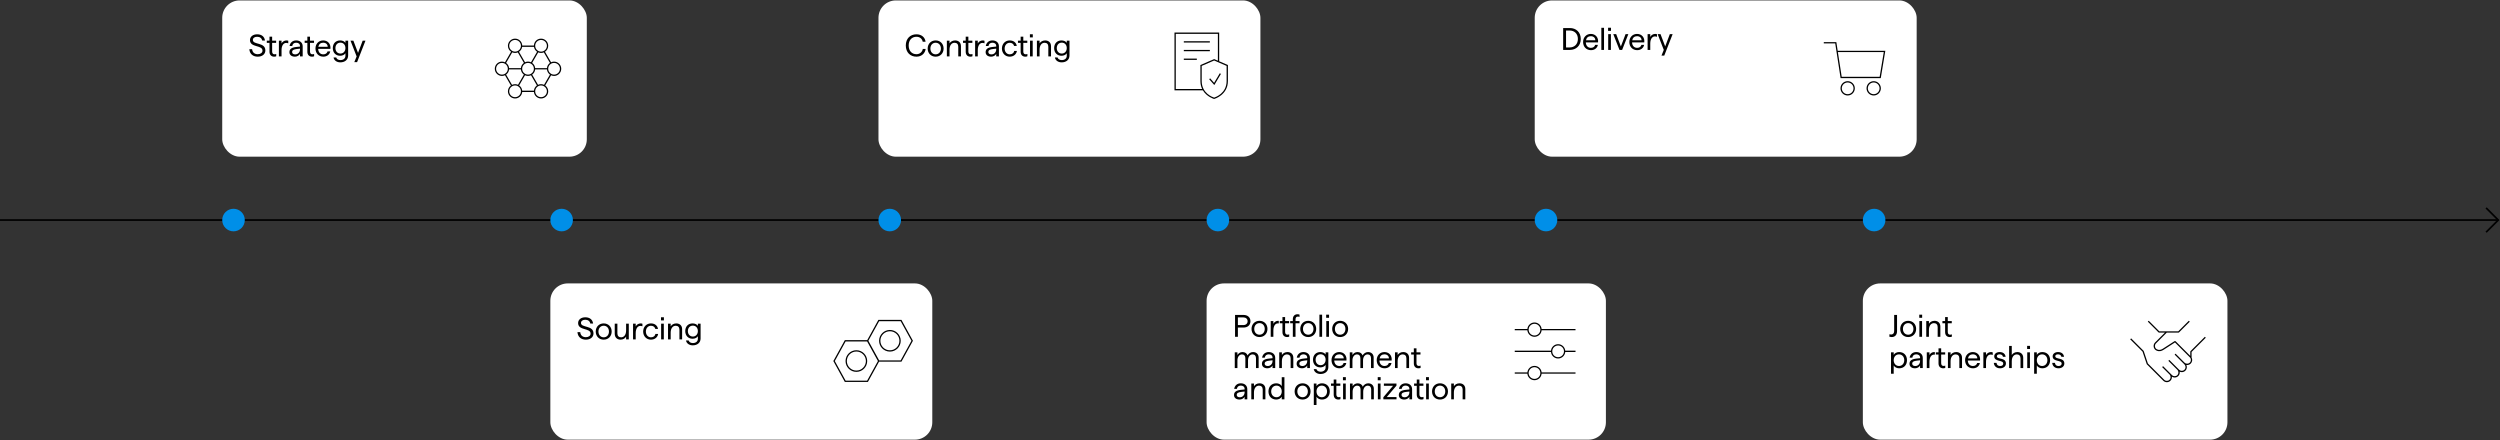<svg xmlns="http://www.w3.org/2000/svg" width="1920" height="338" viewBox="0 0 1920 338" fill="none"><rect x="0" y="0" width="1920" height="338" fill="#333333" stroke="none"/><rect x="170.667" y="0.334" width="280" height="120" rx="13.333" fill="white"/><path d="M197.939 43.526C194.387 43.526 191.771 41.534 191.483 37.766H193.619C193.859 40.358 195.635 41.63 197.939 41.63C200.075 41.63 201.587 40.526 201.587 38.87C201.587 34.358 191.987 36.758 191.987 30.782C191.987 28.094 194.315 26.342 197.507 26.342C200.939 26.342 203.099 28.142 203.507 31.142H201.347C201.011 29.294 199.571 28.238 197.507 28.238C195.467 28.238 194.195 29.198 194.195 30.71C194.195 34.598 203.795 32.246 203.795 38.75C203.795 41.63 201.347 43.526 197.939 43.526ZM210.539 43.526C208.475 43.526 206.963 42.23 206.963 39.758V32.942H204.899V31.238H206.963V28.166H209.003V31.238H212.075V32.942H209.003V39.59C209.003 41.006 209.723 41.702 210.779 41.702C211.235 41.702 211.739 41.606 212.147 41.462V43.214C211.691 43.43 211.091 43.526 210.539 43.526ZM214.189 43.334V31.238H216.229V33.374C216.901 31.982 218.413 31.046 220.021 31.046C220.501 31.046 221.005 31.118 221.389 31.31V33.278C220.813 33.038 220.261 32.966 219.781 32.966C217.765 32.966 216.229 34.934 216.229 38.486V43.334H214.189ZM226.534 43.526C223.918 43.526 222.262 42.182 222.262 40.07C222.262 37.646 223.966 36.422 227.806 36.038L230.398 35.774V35.342C230.398 33.734 229.222 32.798 227.47 32.798C225.79 32.798 224.686 33.662 224.446 35.342H222.382C222.718 33.038 224.494 31.046 227.47 31.046C230.374 31.046 232.462 32.75 232.462 35.558V43.334H230.398V41.318C229.918 42.47 228.286 43.526 226.534 43.526ZM224.35 39.998C224.35 41.102 225.262 41.774 226.726 41.774C228.886 41.774 230.398 40.07 230.398 37.934V37.358L227.926 37.646C225.406 37.934 224.35 38.534 224.35 39.998ZM239.625 43.526C237.561 43.526 236.049 42.23 236.049 39.758V32.942H233.985V31.238H236.049V28.166H238.089V31.238H241.161V32.942H238.089V39.59C238.089 41.006 238.809 41.702 239.865 41.702C240.321 41.702 240.825 41.606 241.233 41.462V43.214C240.777 43.43 240.177 43.526 239.625 43.526ZM248.345 43.526C244.769 43.526 242.273 40.934 242.273 37.286C242.273 33.638 244.769 31.046 248.201 31.046C251.897 31.046 254.201 33.926 253.745 37.55H244.361C244.457 40.118 245.993 41.75 248.273 41.75C250.025 41.75 251.177 40.862 251.561 39.47H253.625C253.193 41.822 251.129 43.526 248.345 43.526ZM244.481 35.918H251.657C251.657 33.998 250.241 32.798 248.201 32.798C246.233 32.798 244.889 33.902 244.481 35.918ZM261.347 47.894C258.731 47.894 256.547 46.454 256.163 44.15H258.227C258.563 45.374 259.787 46.142 261.419 46.142C263.627 46.142 265.283 44.966 265.283 42.806V40.886C264.563 42.062 263.003 42.83 261.251 42.83C257.867 42.83 255.587 40.454 255.587 36.95C255.587 33.398 257.843 31.046 261.251 31.046C262.979 31.046 264.563 31.766 265.283 32.918V31.238H267.371V42.614C267.371 45.926 264.803 47.894 261.347 47.894ZM261.443 41.126C263.675 41.126 265.283 39.398 265.283 36.926C265.283 34.406 263.675 32.75 261.443 32.75C259.187 32.75 257.603 34.43 257.603 36.95C257.603 39.398 259.187 41.126 261.443 41.126ZM272.116 47.702L273.892 43.334L269.188 31.238H271.396L274.972 40.646L278.524 31.238H280.684L274.252 47.702H272.116Z" fill="black"/><path d="M425.52 47.312C424.7 47.312 423.92 47.498 423.22 47.825L418.56 39.752C420.04 38.765 421.027 37.078 421.027 35.172C421.027 32.139 418.56 29.672 415.527 29.672C412.493 29.672 410.133 32.045 410.033 34.992H401.073C400.98 32.038 398.553 29.672 395.58 29.672C392.607 29.672 390.08 32.139 390.08 35.172C390.08 37.065 391.04 38.739 392.5 39.725L387.82 47.839C387.113 47.512 386.333 47.319 385.507 47.319C382.473 47.319 380.007 49.785 380.007 52.819C380.007 55.852 382.473 58.319 385.507 58.319C386.333 58.319 387.12 58.132 387.827 57.798L392.38 65.678C390.993 66.678 390.093 68.299 390.093 70.138C390.093 73.172 392.56 75.638 395.593 75.638C398.46 75.638 400.813 73.439 401.067 70.638H410.06C410.313 73.439 412.673 75.638 415.533 75.638C418.567 75.638 421.033 73.172 421.033 70.138C421.033 68.285 420.107 66.645 418.7 65.652L423.227 57.812C423.927 58.139 424.707 58.325 425.533 58.325C428.567 58.325 431.033 55.858 431.033 52.825C431.033 49.792 428.567 47.325 425.533 47.325L425.52 47.312ZM425.52 57.312C423.04 57.312 421.02 55.292 421.02 52.812C421.02 50.332 423.04 48.312 425.52 48.312C428 48.312 430.02 50.332 430.02 52.812C430.02 55.292 428 57.312 425.52 57.312ZM422.353 48.325C421.073 49.232 420.193 50.665 420.047 52.312H410.993C410.84 50.665 409.967 49.232 408.687 48.325L413.36 40.225C414.02 40.512 414.753 40.665 415.52 40.665C416.287 40.665 417.013 40.505 417.68 40.225L422.353 48.325ZM415.52 74.632C413.04 74.632 411.02 72.612 411.02 70.132C411.02 67.652 413.04 65.632 415.52 65.632C418 65.632 420.02 67.652 420.02 70.132C420.02 72.612 418 74.632 415.52 74.632ZM410.047 69.632H401.053C400.9 67.965 400.007 66.519 398.707 65.612L403.213 57.798C403.913 58.125 404.693 58.312 405.52 58.312C406.347 58.312 407.12 58.125 407.827 57.798L412.353 65.638C411.073 66.545 410.193 67.978 410.047 69.625V69.632ZM400.08 70.132C400.08 72.612 398.06 74.632 395.58 74.632C393.1 74.632 391.08 72.612 391.08 70.132C391.08 67.652 393.1 65.632 395.58 65.632C398.06 65.632 400.08 67.652 400.08 70.132ZM400.08 35.165C400.08 37.645 398.06 39.665 395.58 39.665C393.1 39.665 391.08 37.645 391.08 35.165C391.08 32.685 393.1 30.665 395.58 30.665C398.06 30.665 400.08 32.685 400.08 35.165ZM401.007 35.985H410.087C410.32 37.552 411.213 38.905 412.48 39.745L407.82 47.819C407.12 47.492 406.34 47.305 405.52 47.305C404.7 47.305 403.92 47.492 403.22 47.819L398.573 39.772C399.86 38.932 400.773 37.572 401.013 35.985H401.007ZM411.02 35.165C411.02 32.685 413.04 30.665 415.52 30.665C418 30.665 420.02 32.685 420.02 35.165C420.02 37.645 418 39.665 415.52 39.665C413.04 39.665 411.02 37.645 411.02 35.165ZM410.02 52.812C410.02 55.292 408 57.312 405.52 57.312C403.04 57.312 401.02 55.292 401.02 52.812C401.02 50.332 403.04 48.312 405.52 48.312C408 48.312 410.02 50.332 410.02 52.812ZM393.373 40.199C394.047 40.498 394.793 40.665 395.58 40.665C396.367 40.665 397.04 40.512 397.687 40.245L402.353 48.325C401.073 49.232 400.193 50.665 400.047 52.312H390.98C390.833 50.672 389.96 49.239 388.687 48.339L393.38 40.205L393.373 40.199ZM381 52.812C381 50.332 383.02 48.312 385.5 48.312C387.98 48.312 390 50.332 390 52.812C390 55.292 387.98 57.312 385.5 57.312C383.02 57.312 381 55.292 381 52.812ZM388.68 57.292C389.953 56.385 390.827 54.952 390.973 53.312H400.04C400.187 54.959 401.067 56.392 402.347 57.298L397.833 65.118C397.147 64.805 396.38 64.632 395.58 64.632C394.78 64.632 393.947 64.825 393.233 65.165L388.687 57.292H388.68ZM417.82 65.138C417.12 64.812 416.34 64.625 415.52 64.625C414.7 64.625 413.92 64.812 413.22 65.138L408.693 57.298C409.973 56.392 410.853 54.952 411 53.312H420.053C420.2 54.959 421.08 56.392 422.36 57.298L417.833 65.138H417.82Z" fill="black"/><rect x="422.667" y="217.666" width="293.333" height="120" rx="13.333" fill="white"/><path d="M449.939 260.858C446.387 260.858 443.771 258.866 443.483 255.098H445.619C445.859 257.69 447.635 258.962 449.939 258.962C452.075 258.962 453.587 257.858 453.587 256.202C453.587 251.69 443.987 254.09 443.987 248.114C443.987 245.426 446.315 243.674 449.507 243.674C452.939 243.674 455.099 245.474 455.507 248.474H453.347C453.011 246.626 451.571 245.57 449.507 245.57C447.467 245.57 446.195 246.53 446.195 248.042C446.195 251.93 455.795 249.578 455.795 256.082C455.795 258.962 453.347 260.858 449.939 260.858ZM463.643 260.858C460.091 260.858 457.523 258.266 457.523 254.618C457.523 250.97 460.091 248.378 463.643 248.378C467.195 248.378 469.763 250.97 469.763 254.618C469.763 258.266 467.171 260.858 463.643 260.858ZM463.643 259.058C465.995 259.058 467.675 257.234 467.675 254.618C467.675 251.978 465.995 250.154 463.643 250.154C461.291 250.154 459.611 251.978 459.611 254.618C459.611 257.234 461.291 259.058 463.643 259.058ZM476.58 260.858C474.036 260.858 472.116 259.274 472.116 256.274V248.57H474.156V256.034C474.156 257.978 475.26 259.058 476.964 259.058C479.364 259.058 480.852 256.994 480.852 253.754V248.57H482.916V260.666H480.852V258.482C480.084 259.874 478.572 260.858 476.58 260.858ZM486.182 260.666V248.57H488.222V250.706C488.894 249.314 490.406 248.378 492.014 248.378C492.494 248.378 492.998 248.45 493.382 248.642V250.61C492.806 250.37 492.254 250.298 491.774 250.298C489.758 250.298 488.222 252.266 488.222 255.818V260.666H486.182ZM499.921 260.858C496.465 260.858 493.945 258.194 493.945 254.618C493.945 251.018 496.465 248.378 499.921 248.378C502.945 248.378 504.961 250.106 505.345 252.602H503.281C502.945 251.114 501.649 250.178 499.921 250.178C497.713 250.178 496.033 252.002 496.033 254.618C496.033 257.21 497.713 259.058 499.921 259.058C501.793 259.058 503.137 258.002 503.377 256.466H505.441C505.105 258.914 502.945 260.858 499.921 260.858ZM507.743 260.666V248.57H509.807V260.666H507.743ZM507.647 246.05V243.65H509.879V246.05H507.647ZM513.041 260.666V248.57H515.081V250.658C515.825 249.41 517.361 248.378 519.377 248.378C521.921 248.378 523.865 249.962 523.865 252.746V260.666H521.801V253.202C521.801 251.258 520.697 250.178 518.969 250.178C516.593 250.178 515.081 252.242 515.081 255.482V260.666H513.041ZM532.026 265.226C529.41 265.226 527.226 263.786 526.842 261.482H528.906C529.242 262.706 530.466 263.474 532.098 263.474C534.306 263.474 535.962 262.298 535.962 260.138V258.218C535.242 259.394 533.682 260.162 531.93 260.162C528.546 260.162 526.266 257.786 526.266 254.282C526.266 250.73 528.522 248.378 531.93 248.378C533.658 248.378 535.242 249.098 535.962 250.25V248.57H538.05V259.946C538.05 263.258 535.482 265.226 532.026 265.226ZM532.122 258.458C534.354 258.458 535.962 256.73 535.962 254.258C535.962 251.738 534.354 250.082 532.122 250.082C529.866 250.082 528.282 251.762 528.282 254.282C528.282 256.73 529.866 258.458 532.122 258.458Z" fill="black"/><g clip-path="url(#clip0_1814_1909)"><path d="M674.593 245.666L666.027 261.233H648.833L640 277.279L648.833 293.333H666.547L675.113 277.766H692.3L701.133 261.713L692.307 245.666H674.593ZM665.96 292.333H649.427L641.14 277.279L649.427 262.226H665.953L674.24 277.279L665.953 292.333H665.96ZM691.713 276.766H675.187L666.9 261.713L675.187 246.666H691.713L700 261.719L691.713 276.773V276.766Z" fill="black"/><path d="M657.693 268.975C653.113 268.975 649.38 272.701 649.38 277.288C649.38 281.875 653.107 285.601 657.693 285.601C662.28 285.601 666.007 281.875 666.007 277.288C666.007 272.701 662.28 268.975 657.693 268.975ZM657.693 284.595C653.66 284.595 650.38 281.315 650.38 277.281C650.38 273.248 653.66 269.968 657.693 269.968C661.727 269.968 665.007 273.248 665.007 277.281C665.007 281.315 661.727 284.595 657.693 284.595Z" fill="black"/><path d="M683.447 253.406C678.867 253.406 675.134 257.133 675.134 261.72C675.134 266.306 678.86 270.033 683.447 270.033C688.034 270.033 691.76 266.306 691.76 261.72C691.76 257.133 688.034 253.406 683.447 253.406ZM683.447 269.026C679.414 269.026 676.134 265.746 676.134 261.713C676.134 257.68 679.414 254.4 683.447 254.4C687.48 254.4 690.76 257.68 690.76 261.713C690.76 265.746 687.48 269.026 683.447 269.026Z" fill="black"/></g><rect x="674.667" y="0.334" width="293.333" height="120" rx="13.333" fill="white"/><path d="M703.835 43.526C699.107 43.526 695.651 40.262 695.651 34.934C695.651 29.606 699.059 26.342 703.835 26.342C707.795 26.342 710.435 28.742 710.819 32.03H708.635C708.251 29.798 706.403 28.238 703.835 28.238C700.307 28.238 697.859 30.782 697.859 34.934C697.859 39.086 700.307 41.63 703.835 41.63C706.427 41.63 708.371 39.83 708.707 37.574H710.891C710.483 40.91 707.795 43.526 703.835 43.526ZM718.573 43.526C715.021 43.526 712.453 40.934 712.453 37.286C712.453 33.638 715.021 31.046 718.573 31.046C722.125 31.046 724.693 33.638 724.693 37.286C724.693 40.934 722.101 43.526 718.573 43.526ZM718.573 41.726C720.925 41.726 722.605 39.902 722.605 37.286C722.605 34.646 720.925 32.822 718.573 32.822C716.221 32.822 714.541 34.646 714.541 37.286C714.541 39.902 716.221 41.726 718.573 41.726ZM727.189 43.334V31.238H729.229V33.326C729.973 32.078 731.509 31.046 733.525 31.046C736.069 31.046 738.013 32.63 738.013 35.414V43.334H735.949V35.87C735.949 33.926 734.845 32.846 733.117 32.846C730.741 32.846 729.229 34.91 729.229 38.15V43.334H727.189ZM745.242 43.526C743.178 43.526 741.666 42.23 741.666 39.758V32.942H739.602V31.238H741.666V28.166H743.706V31.238H746.778V32.942H743.706V39.59C743.706 41.006 744.426 41.702 745.482 41.702C745.938 41.702 746.442 41.606 746.85 41.462V43.214C746.394 43.43 745.794 43.526 745.242 43.526ZM748.892 43.334V31.238H750.932V33.374C751.604 31.982 753.116 31.046 754.724 31.046C755.204 31.046 755.708 31.118 756.092 31.31V33.278C755.516 33.038 754.964 32.966 754.484 32.966C752.468 32.966 750.932 34.934 750.932 38.486V43.334H748.892ZM761.237 43.526C758.621 43.526 756.965 42.182 756.965 40.07C756.965 37.646 758.669 36.422 762.509 36.038L765.101 35.774V35.342C765.101 33.734 763.925 32.798 762.173 32.798C760.493 32.798 759.389 33.662 759.149 35.342H757.085C757.421 33.038 759.197 31.046 762.173 31.046C765.077 31.046 767.165 32.75 767.165 35.558V43.334H765.101V41.318C764.621 42.47 762.989 43.526 761.237 43.526ZM759.053 39.998C759.053 41.102 759.965 41.774 761.429 41.774C763.589 41.774 765.101 40.07 765.101 37.934V37.358L762.629 37.646C760.109 37.934 759.053 38.534 759.053 39.998ZM775.452 43.526C771.996 43.526 769.476 40.862 769.476 37.286C769.476 33.686 771.996 31.046 775.452 31.046C778.476 31.046 780.492 32.774 780.876 35.27H778.812C778.476 33.782 777.18 32.846 775.452 32.846C773.244 32.846 771.564 34.67 771.564 37.286C771.564 39.878 773.244 41.726 775.452 41.726C777.324 41.726 778.668 40.67 778.908 39.134H780.972C780.636 41.582 778.476 43.526 775.452 43.526ZM787.43 43.526C785.366 43.526 783.854 42.23 783.854 39.758V32.942H781.79V31.238H783.854V28.166H785.894V31.238H788.966V32.942H785.894V39.59C785.894 41.006 786.614 41.702 787.67 41.702C788.126 41.702 788.63 41.606 789.038 41.462V43.214C788.582 43.43 787.982 43.526 787.43 43.526ZM791.056 43.334V31.238H793.12V43.334H791.056ZM790.96 28.718V26.318H793.192V28.718H790.96ZM796.353 43.334V31.238H798.393V33.326C799.137 32.078 800.673 31.046 802.689 31.046C805.233 31.046 807.177 32.63 807.177 35.414V43.334H805.113V35.87C805.113 33.926 804.009 32.846 802.281 32.846C799.905 32.846 798.393 34.91 798.393 38.15V43.334H796.353ZM815.339 47.894C812.723 47.894 810.539 46.454 810.155 44.15H812.219C812.555 45.374 813.779 46.142 815.411 46.142C817.619 46.142 819.275 44.966 819.275 42.806V40.886C818.555 42.062 816.995 42.83 815.243 42.83C811.859 42.83 809.579 40.454 809.579 36.95C809.579 33.398 811.835 31.046 815.243 31.046C816.971 31.046 818.555 31.766 819.275 32.918V31.238H821.363V42.614C821.363 45.926 818.795 47.894 815.339 47.894ZM815.435 41.126C817.667 41.126 819.275 39.398 819.275 36.926C819.275 34.406 817.667 32.75 815.435 32.75C813.179 32.75 811.595 34.43 811.595 36.95C811.595 39.398 813.179 41.126 815.435 41.126Z" fill="black"/><g clip-path="url(#clip1_1814_1909)"><path d="M919.167 45H909.167V46H919.167V45Z" fill="black"/><path d="M929.167 38.334H909.167V39.334H929.167V38.334Z" fill="black"/><path d="M929.167 31.666H909.167V32.666H929.167V31.666Z" fill="black"/><path d="M929.393 60.166L928.64 60.826L932.58 65.32L937.667 56.773L936.807 56.26L932.42 63.626L929.393 60.166Z" fill="black"/><path d="M936.333 47.053V25H902V69.353H923.793C926.773 74.353 932.247 75.947 932.32 75.973L932.453 76.013L932.587 75.973C932.693 75.947 943.04 72.94 943.04 62.213V49.96L936.333 47.053ZM903 68.353V26H935.333V46.62L932.473 45.38L921.907 49.96V62.213C921.907 64.64 922.433 66.667 923.253 68.36H903V68.353ZM942.04 62.207C942.04 71.64 933.673 74.587 932.453 74.967C931.233 74.587 922.907 71.64 922.907 62.207V50.613L932.473 46.467L942.04 50.613V62.207Z" fill="black"/></g><rect x="926.667" y="217.666" width="306.667" height="120" rx="13.333" fill="white"/><path d="M948.515 258.666V241.866H955.043C958.235 241.866 960.347 243.786 960.347 246.714C960.347 249.642 958.235 251.562 955.043 251.562H950.699V258.666H948.515ZM954.827 249.666C956.843 249.666 958.163 248.49 958.163 246.714C958.163 244.938 956.843 243.762 954.827 243.762H950.699V249.666H954.827ZM967.291 258.858C963.739 258.858 961.171 256.266 961.171 252.618C961.171 248.97 963.739 246.378 967.291 246.378C970.843 246.378 973.411 248.97 973.411 252.618C973.411 256.266 970.819 258.858 967.291 258.858ZM967.291 257.058C969.643 257.058 971.323 255.234 971.323 252.618C971.323 249.978 969.643 248.154 967.291 248.154C964.939 248.154 963.259 249.978 963.259 252.618C963.259 255.234 964.939 257.058 967.291 257.058ZM982.1 248.418C982.028 248.394 981.716 248.346 981.476 248.346C979.46 248.346 977.948 250.194 977.948 253.986V258.666H975.908V246.57H977.948V248.706C978.596 247.314 980.06 246.378 981.524 246.378C981.836 246.378 981.98 246.402 982.1 246.426V248.418ZM988.5 258.858C986.436 258.858 984.924 257.562 984.924 255.09V248.274H982.86V246.57H984.924V243.498H986.964V246.57H990.036V248.274H986.964V254.922C986.964 256.338 987.684 257.034 988.74 257.034C989.196 257.034 989.7 256.938 990.108 256.794V258.546C989.652 258.762 989.052 258.858 988.5 258.858ZM992.895 245.178C992.895 242.634 994.407 241.338 996.495 241.338C997.047 241.338 997.647 241.434 998.031 241.602V243.426C997.647 243.234 997.167 243.138 996.735 243.138C995.655 243.138 994.959 243.858 994.959 245.274V246.57H998.031V248.274H994.959V258.666H992.895V248.274H990.855V246.57H992.895V245.178ZM1004.72 258.858C1001.17 258.858 998.601 256.266 998.601 252.618C998.601 248.97 1001.17 246.378 1004.72 246.378C1008.27 246.378 1010.84 248.97 1010.84 252.618C1010.84 256.266 1008.25 258.858 1004.72 258.858ZM1004.72 257.058C1007.07 257.058 1008.75 255.234 1008.75 252.618C1008.75 249.978 1007.07 248.154 1004.72 248.154C1002.37 248.154 1000.69 249.978 1000.69 252.618C1000.69 255.234 1002.37 257.058 1004.72 257.058ZM1013.31 258.666V241.674H1015.38V258.666H1013.31ZM1018.59 258.666V246.57H1020.65V258.666H1018.59ZM1018.49 244.05V241.65H1020.72V244.05H1018.49ZM1029.24 258.858C1025.68 258.858 1023.12 256.266 1023.12 252.618C1023.12 248.97 1025.68 246.378 1029.24 246.378C1032.79 246.378 1035.36 248.97 1035.36 252.618C1035.36 256.266 1032.76 258.858 1029.24 258.858ZM1029.24 257.058C1031.59 257.058 1033.27 255.234 1033.27 252.618C1033.27 249.978 1031.59 248.154 1029.24 248.154C1026.88 248.154 1025.2 249.978 1025.2 252.618C1025.2 255.234 1026.88 257.058 1029.24 257.058ZM962.339 270.378C964.883 270.378 966.635 272.058 966.635 274.626V282.666H964.595V275.082C964.595 273.306 963.635 272.178 962.003 272.178C959.843 272.178 958.475 274.242 958.475 276.762V282.666H956.435V275.082C956.435 273.306 955.499 272.178 953.867 272.178C951.683 272.178 950.339 274.242 950.339 276.762V282.666H948.299V270.57H950.339V272.658C951.035 271.434 952.403 270.378 954.251 270.378C956.195 270.378 957.659 271.434 958.115 272.97C959.027 271.434 960.515 270.378 962.339 270.378ZM973.44 282.858C970.824 282.858 969.168 281.514 969.168 279.402C969.168 276.978 970.872 275.754 974.712 275.37L977.304 275.106V274.674C977.304 273.066 976.128 272.13 974.376 272.13C972.696 272.13 971.592 272.994 971.352 274.674H969.288C969.624 272.37 971.4 270.378 974.376 270.378C977.28 270.378 979.368 272.082 979.368 274.89V282.666H977.304V280.65C976.824 281.802 975.192 282.858 973.44 282.858ZM971.256 279.33C971.256 280.434 972.168 281.106 973.632 281.106C975.792 281.106 977.304 279.402 977.304 277.266V276.69L974.832 276.978C972.312 277.266 971.256 277.866 971.256 279.33ZM982.447 282.666V270.57H984.487V272.658C985.231 271.41 986.767 270.378 988.783 270.378C991.327 270.378 993.271 271.962 993.271 274.746V282.666H991.207V275.202C991.207 273.258 990.103 272.178 988.375 272.178C985.999 272.178 984.487 274.242 984.487 277.482V282.666H982.447ZM1000.09 282.858C997.472 282.858 995.816 281.514 995.816 279.402C995.816 276.978 997.52 275.754 1001.36 275.37L1003.95 275.106V274.674C1003.95 273.066 1002.78 272.13 1001.02 272.13C999.344 272.13 998.24 272.994 998 274.674H995.936C996.272 272.37 998.048 270.378 1001.02 270.378C1003.93 270.378 1006.02 272.082 1006.02 274.89V282.666H1003.95V280.65C1003.47 281.802 1001.84 282.858 1000.09 282.858ZM997.904 279.33C997.904 280.434 998.816 281.106 1000.28 281.106C1002.44 281.106 1003.95 279.402 1003.95 277.266V276.69L1001.48 276.978C998.96 277.266 997.904 277.866 997.904 279.33ZM1014.14 287.226C1011.52 287.226 1009.34 285.786 1008.95 283.482H1011.02C1011.35 284.706 1012.58 285.474 1014.21 285.474C1016.42 285.474 1018.07 284.298 1018.07 282.138V280.218C1017.35 281.394 1015.79 282.162 1014.04 282.162C1010.66 282.162 1008.38 279.786 1008.38 276.282C1008.38 272.73 1010.63 270.378 1014.04 270.378C1015.77 270.378 1017.35 271.098 1018.07 272.25V270.57H1020.16V281.946C1020.16 285.258 1017.59 287.226 1014.14 287.226ZM1014.23 280.458C1016.46 280.458 1018.07 278.73 1018.07 276.258C1018.07 273.738 1016.46 272.082 1014.23 272.082C1011.98 272.082 1010.39 273.762 1010.39 276.282C1010.39 278.73 1011.98 280.458 1014.23 280.458ZM1028.67 282.858C1025.1 282.858 1022.6 280.266 1022.6 276.618C1022.6 272.97 1025.1 270.378 1028.53 270.378C1032.23 270.378 1034.53 273.258 1034.07 276.882H1024.69C1024.79 279.45 1026.32 281.082 1028.6 281.082C1030.35 281.082 1031.51 280.194 1031.89 278.802H1033.95C1033.52 281.154 1031.46 282.858 1028.67 282.858ZM1024.81 275.25H1031.99C1031.99 273.33 1030.57 272.13 1028.53 272.13C1026.56 272.13 1025.22 273.234 1024.81 275.25ZM1050.67 270.378C1053.22 270.378 1054.97 272.058 1054.97 274.626V282.666H1052.93V275.082C1052.93 273.306 1051.97 272.178 1050.34 272.178C1048.18 272.178 1046.81 274.242 1046.81 276.762V282.666H1044.77V275.082C1044.77 273.306 1043.83 272.178 1042.2 272.178C1040.02 272.178 1038.67 274.242 1038.67 276.762V282.666H1036.63V270.57H1038.67V272.658C1039.37 271.434 1040.74 270.378 1042.59 270.378C1044.53 270.378 1045.99 271.434 1046.45 272.97C1047.36 271.434 1048.85 270.378 1050.67 270.378ZM1063.38 282.858C1059.81 282.858 1057.31 280.266 1057.31 276.618C1057.31 272.97 1059.81 270.378 1063.24 270.378C1066.94 270.378 1069.24 273.258 1068.78 276.882H1059.4C1059.5 279.45 1061.03 281.082 1063.31 281.082C1065.06 281.082 1066.22 280.194 1066.6 278.802H1068.66C1068.23 281.154 1066.17 282.858 1063.38 282.858ZM1059.52 275.25H1066.7C1066.7 273.33 1065.28 272.13 1063.24 272.13C1061.27 272.13 1059.93 273.234 1059.52 275.25ZM1071.35 282.666V270.57H1073.39V272.658C1074.13 271.41 1075.67 270.378 1077.68 270.378C1080.23 270.378 1082.17 271.962 1082.17 274.746V282.666H1080.11V275.202C1080.11 273.258 1079 272.178 1077.27 272.178C1074.9 272.178 1073.39 274.242 1073.39 277.482V282.666H1071.35ZM1089.4 282.858C1087.33 282.858 1085.82 281.562 1085.82 279.09V272.274H1083.76V270.57H1085.82V267.498H1087.86V270.57H1090.93V272.274H1087.86V278.922C1087.86 280.338 1088.58 281.034 1089.64 281.034C1090.09 281.034 1090.6 280.938 1091.01 280.794V282.546C1090.55 282.762 1089.95 282.858 1089.4 282.858ZM951.995 306.858C949.379 306.858 947.723 305.514 947.723 303.402C947.723 300.978 949.427 299.754 953.267 299.37L955.859 299.106V298.674C955.859 297.066 954.683 296.13 952.931 296.13C951.251 296.13 950.147 296.994 949.907 298.674H947.843C948.179 296.37 949.955 294.378 952.931 294.378C955.835 294.378 957.923 296.082 957.923 298.89V306.666H955.859V304.65C955.379 305.802 953.747 306.858 951.995 306.858ZM949.811 303.33C949.811 304.434 950.723 305.106 952.187 305.106C954.347 305.106 955.859 303.402 955.859 301.266V300.69L953.387 300.978C950.867 301.266 949.811 301.866 949.811 303.33ZM961.002 306.666V294.57H963.042V296.658C963.786 295.41 965.322 294.378 967.338 294.378C969.882 294.378 971.826 295.962 971.826 298.746V306.666H969.762V299.202C969.762 297.258 968.658 296.178 966.93 296.178C964.554 296.178 963.042 298.242 963.042 301.482V306.666H961.002ZM980.203 306.858C976.579 306.858 974.179 304.362 974.179 300.618C974.179 296.874 976.579 294.378 980.203 294.378C982.003 294.378 983.659 295.218 984.379 296.538V289.674H986.443V306.666H984.379V304.674C983.659 305.994 981.979 306.858 980.203 306.858ZM980.323 305.082C982.699 305.082 984.379 303.234 984.379 300.618C984.379 297.978 982.699 296.154 980.323 296.154C977.995 296.154 976.267 297.978 976.267 300.618C976.267 303.258 977.995 305.082 980.323 305.082ZM1000.39 306.858C996.833 306.858 994.265 304.266 994.265 300.618C994.265 296.97 996.833 294.378 1000.39 294.378C1003.94 294.378 1006.51 296.97 1006.51 300.618C1006.51 304.266 1003.91 306.858 1000.39 306.858ZM1000.39 305.058C1002.74 305.058 1004.42 303.234 1004.42 300.618C1004.42 297.978 1002.74 296.154 1000.39 296.154C998.033 296.154 996.353 297.978 996.353 300.618C996.353 303.234 998.033 305.058 1000.39 305.058ZM1009 311.034V294.57H1011.07V296.538C1011.79 295.218 1013.44 294.378 1015.24 294.378C1018.87 294.378 1021.27 296.874 1021.27 300.618C1021.27 304.362 1018.87 306.858 1015.24 306.858C1013.47 306.858 1011.79 305.994 1011.07 304.674V311.034H1009ZM1015.12 305.082C1017.45 305.082 1019.18 303.258 1019.18 300.618C1019.18 297.978 1017.45 296.154 1015.12 296.154C1012.75 296.154 1011.07 297.978 1011.07 300.618C1011.07 303.234 1012.75 305.082 1015.12 305.082ZM1027.85 306.858C1025.79 306.858 1024.28 305.562 1024.28 303.09V296.274H1022.21V294.57H1024.28V291.498H1026.32V294.57H1029.39V296.274H1026.32V302.922C1026.32 304.338 1027.04 305.034 1028.09 305.034C1028.55 305.034 1029.05 304.938 1029.46 304.794V306.546C1029 306.762 1028.4 306.858 1027.85 306.858ZM1031.48 306.666V294.57H1033.54V306.666H1031.48ZM1031.38 292.05V289.65H1033.61V292.05H1031.38ZM1050.82 294.378C1053.36 294.378 1055.11 296.058 1055.11 298.626V306.666H1053.07V299.082C1053.07 297.306 1052.11 296.178 1050.48 296.178C1048.32 296.178 1046.95 298.242 1046.95 300.762V306.666H1044.91V299.082C1044.91 297.306 1043.98 296.178 1042.34 296.178C1040.16 296.178 1038.82 298.242 1038.82 300.762V306.666H1036.78V294.57H1038.82V296.658C1039.51 295.434 1040.88 294.378 1042.73 294.378C1044.67 294.378 1046.14 295.434 1046.59 296.97C1047.5 295.434 1048.99 294.378 1050.82 294.378ZM1058.2 306.666V294.57H1060.26V306.666H1058.2ZM1058.1 292.05V289.65H1060.33V292.05H1058.1ZM1062.41 306.666V305.082L1069.88 296.274H1062.82V294.57H1072.49V296.154L1065.01 304.962H1072.52V306.666H1062.41ZM1078.56 306.858C1075.94 306.858 1074.29 305.514 1074.29 303.402C1074.29 300.978 1075.99 299.754 1079.83 299.37L1082.42 299.106V298.674C1082.42 297.066 1081.25 296.13 1079.49 296.13C1077.81 296.13 1076.71 296.994 1076.47 298.674H1074.41C1074.74 296.37 1076.52 294.378 1079.49 294.378C1082.4 294.378 1084.49 296.082 1084.49 298.89V306.666H1082.42V304.65C1081.94 305.802 1080.31 306.858 1078.56 306.858ZM1076.37 303.33C1076.37 304.434 1077.29 305.106 1078.75 305.106C1080.91 305.106 1082.42 303.402 1082.42 301.266V300.69L1079.95 300.978C1077.43 301.266 1076.37 301.866 1076.37 303.33ZM1091.65 306.858C1089.58 306.858 1088.07 305.562 1088.07 303.09V296.274H1086.01V294.57H1088.07V291.498H1090.11V294.57H1093.18V296.274H1090.11V302.922C1090.11 304.338 1090.83 305.034 1091.89 305.034C1092.34 305.034 1092.85 304.938 1093.26 304.794V306.546C1092.8 306.762 1092.2 306.858 1091.65 306.858ZM1095.27 306.666V294.57H1097.34V306.666H1095.27ZM1095.18 292.05V289.65H1097.41V292.05H1095.18ZM1105.92 306.858C1102.37 306.858 1099.8 304.266 1099.8 300.618C1099.8 296.97 1102.37 294.378 1105.92 294.378C1109.48 294.378 1112.04 296.97 1112.04 300.618C1112.04 304.266 1109.45 306.858 1105.92 306.858ZM1105.92 305.058C1108.28 305.058 1109.96 303.234 1109.96 300.618C1109.96 297.978 1108.28 296.154 1105.92 296.154C1103.57 296.154 1101.89 297.978 1101.89 300.618C1101.89 303.234 1103.57 305.058 1105.92 305.058ZM1114.54 306.666V294.57H1116.58V296.658C1117.32 295.41 1118.86 294.378 1120.88 294.378C1123.42 294.378 1125.36 295.962 1125.36 298.746V306.666H1123.3V299.202C1123.3 297.258 1122.2 296.178 1120.47 296.178C1118.09 296.178 1116.58 298.242 1116.58 301.482V306.666H1114.54Z" fill="black"/><g clip-path="url(#clip2_1814_1909)"><path d="M1163.33 253.666H1173.01C1173.27 256.466 1175.63 258.666 1178.49 258.666C1181.35 258.666 1183.71 256.466 1183.96 253.666H1209.99V252.666H1183.97C1183.71 249.866 1181.35 247.666 1178.49 247.666C1175.63 247.666 1173.27 249.866 1173.02 252.666H1163.33V253.666ZM1173.99 253.166C1173.99 250.686 1176.01 248.666 1178.49 248.666C1180.97 248.666 1182.99 250.686 1182.99 253.166C1182.99 255.646 1180.97 257.666 1178.49 257.666C1176.01 257.666 1173.99 255.646 1173.99 253.166Z" fill="black"/><path d="M1163.33 270.332H1191.16C1191.41 273.132 1193.77 275.332 1196.63 275.332C1199.49 275.332 1201.85 273.132 1202.11 270.332H1210V269.332H1202.11C1201.85 266.532 1199.49 264.332 1196.63 264.332C1193.77 264.332 1191.41 266.532 1191.16 269.332H1163.33V270.332ZM1192.13 269.832C1192.13 267.352 1194.15 265.332 1196.63 265.332C1199.11 265.332 1201.13 267.352 1201.13 269.832C1201.13 272.312 1199.11 274.332 1196.63 274.332C1194.15 274.332 1192.13 272.312 1192.13 269.832Z" fill="black"/><path d="M1163.33 287H1173.01C1173.27 289.8 1175.63 292 1178.49 292C1181.35 292 1183.71 289.8 1183.96 287H1209.99V286H1183.97C1183.71 283.2 1181.35 281 1178.49 281C1175.63 281 1173.27 283.2 1173.02 286H1163.33V287ZM1173.99 286.5C1173.99 284.02 1176.01 282 1178.49 282C1180.97 282 1182.99 284.02 1182.99 286.5C1182.99 288.98 1180.97 291 1178.49 291C1176.01 291 1173.99 288.98 1173.99 286.5Z" fill="black"/></g><rect x="1178.67" y="0.334" width="293.333" height="120" rx="13.333" fill="white"/><path d="M1200.51 38.334V21.534H1205.7C1210.31 21.534 1214.03 24.63 1214.03 29.934C1214.03 35.214 1210.31 38.334 1205.7 38.334H1200.51ZM1205.48 36.438C1209.06 36.438 1211.82 34.062 1211.82 29.934C1211.82 25.806 1209.06 23.43 1205.48 23.43H1202.72V36.438H1205.48ZM1221.89 38.526C1218.32 38.526 1215.82 35.934 1215.82 32.286C1215.82 28.638 1218.32 26.046 1221.75 26.046C1225.44 26.046 1227.75 28.926 1227.29 32.55H1217.91C1218 35.118 1219.54 36.75 1221.82 36.75C1223.57 36.75 1224.72 35.862 1225.11 34.47H1227.17C1226.74 36.822 1224.68 38.526 1221.89 38.526ZM1218.03 30.918H1225.2C1225.2 28.998 1223.79 27.798 1221.75 27.798C1219.78 27.798 1218.44 28.902 1218.03 30.918ZM1229.83 38.334V21.342H1231.89V38.334H1229.83ZM1235.1 38.334V26.238H1237.17V38.334H1235.1ZM1235.01 23.718V21.318H1237.24V23.718H1235.01ZM1243.76 38.334L1239.01 26.238H1241.24L1244.82 35.694L1248.42 26.238H1250.55L1245.8 38.334H1243.76ZM1257.4 38.526C1253.82 38.526 1251.33 35.934 1251.33 32.286C1251.33 28.638 1253.82 26.046 1257.26 26.046C1260.95 26.046 1263.26 28.926 1262.8 32.55H1253.42C1253.51 35.118 1255.05 36.75 1257.33 36.75C1259.08 36.75 1260.23 35.862 1260.62 34.47H1262.68C1262.25 36.822 1260.18 38.526 1257.4 38.526ZM1253.54 30.918H1260.71C1260.71 28.998 1259.3 27.798 1257.26 27.798C1255.29 27.798 1253.94 28.902 1253.54 30.918ZM1265.36 38.334V26.238H1267.4V28.374C1268.07 26.982 1269.59 26.046 1271.19 26.046C1271.67 26.046 1272.18 26.118 1272.56 26.31V28.278C1271.99 28.038 1271.43 27.966 1270.95 27.966C1268.94 27.966 1267.4 29.934 1267.4 33.486V38.334H1265.36ZM1276.01 42.702L1277.79 38.334L1273.09 26.238H1275.29L1278.87 35.646L1282.42 26.238H1284.58L1278.15 42.702H1276.01Z" fill="black"/><g clip-path="url(#clip3_1814_1909)"><path d="M1413.57 60.001H1444.43L1447.93 39.001H1411.34L1410.31 32.334H1400.67V33.334H1409.45L1413.57 60.001ZM1446.74 40.001L1443.57 59.001H1414.43L1411.49 40.001H1446.74Z" fill="black"/><path d="M1424.5 67.834C1424.5 64.801 1422.03 62.334 1419 62.334C1415.97 62.334 1413.5 64.801 1413.5 67.834C1413.5 70.867 1415.97 73.334 1419 73.334C1422.03 73.334 1424.5 70.867 1424.5 67.834ZM1414.5 67.834C1414.5 65.354 1416.52 63.334 1419 63.334C1421.48 63.334 1423.5 65.354 1423.5 67.834C1423.5 70.314 1421.48 72.334 1419 72.334C1416.52 72.334 1414.5 70.314 1414.5 67.834Z" fill="black"/><path d="M1444.5 67.834C1444.5 64.801 1442.03 62.334 1439 62.334C1435.97 62.334 1433.5 64.801 1433.5 67.834C1433.5 70.867 1435.97 73.334 1439 73.334C1442.03 73.334 1444.5 70.867 1444.5 67.834ZM1434.5 67.834C1434.5 65.354 1436.52 63.334 1439 63.334C1441.48 63.334 1443.5 65.354 1443.5 67.834C1443.5 70.314 1441.48 72.334 1439 72.334C1436.52 72.334 1434.5 70.314 1434.5 67.834Z" fill="black"/></g><rect x="1430.67" y="217.666" width="280" height="120" rx="13.333" fill="white"/><path d="M1452.85 258.858C1452.25 258.858 1451.53 258.762 1451.07 258.642V256.722C1451.41 256.842 1451.96 256.914 1452.42 256.914C1453.83 256.914 1454.72 255.882 1454.72 254.274V241.866H1456.93V254.37C1456.93 257.202 1455.3 258.858 1452.85 258.858ZM1465.48 258.858C1461.93 258.858 1459.36 256.266 1459.36 252.618C1459.36 248.97 1461.93 246.378 1465.48 246.378C1469.03 246.378 1471.6 248.97 1471.6 252.618C1471.6 256.266 1469.01 258.858 1465.48 258.858ZM1465.48 257.058C1467.83 257.058 1469.51 255.234 1469.51 252.618C1469.51 249.978 1467.83 248.154 1465.48 248.154C1463.13 248.154 1461.45 249.978 1461.45 252.618C1461.45 255.234 1463.13 257.058 1465.48 257.058ZM1474.07 258.666V246.57H1476.14V258.666H1474.07ZM1473.98 244.05V241.65H1476.21V244.05H1473.98ZM1479.37 258.666V246.57H1481.41V248.658C1482.15 247.41 1483.69 246.378 1485.7 246.378C1488.25 246.378 1490.19 247.962 1490.19 250.746V258.666H1488.13V251.202C1488.13 249.258 1487.02 248.178 1485.3 248.178C1482.92 248.178 1481.41 250.242 1481.41 253.482V258.666H1479.37ZM1497.42 258.858C1495.36 258.858 1493.85 257.562 1493.85 255.09V248.274H1491.78V246.57H1493.85V243.498H1495.89V246.57H1498.96V248.274H1495.89V254.922C1495.89 256.338 1496.61 257.034 1497.66 257.034C1498.12 257.034 1498.62 256.938 1499.03 256.794V258.546C1498.57 258.762 1497.97 258.858 1497.42 258.858ZM1452.3 287.034V270.57H1454.36V272.538C1455.08 271.218 1456.74 270.378 1458.54 270.378C1462.16 270.378 1464.56 272.874 1464.56 276.618C1464.56 280.362 1462.16 282.858 1458.54 282.858C1456.76 282.858 1455.08 281.994 1454.36 280.674V287.034H1452.3ZM1458.42 281.082C1460.75 281.082 1462.47 279.258 1462.47 276.618C1462.47 273.978 1460.75 272.154 1458.42 272.154C1456.04 272.154 1454.36 273.978 1454.36 276.618C1454.36 279.234 1456.04 281.082 1458.42 281.082ZM1470.76 282.858C1468.14 282.858 1466.49 281.514 1466.49 279.402C1466.49 276.978 1468.19 275.754 1472.03 275.37L1474.62 275.106V274.674C1474.62 273.066 1473.45 272.13 1471.7 272.13C1470.02 272.13 1468.91 272.994 1468.67 274.674H1466.61C1466.94 272.37 1468.72 270.378 1471.7 270.378C1474.6 270.378 1476.69 272.082 1476.69 274.89V282.666H1474.62V280.65C1474.14 281.802 1472.51 282.858 1470.76 282.858ZM1468.58 279.33C1468.58 280.434 1469.49 281.106 1470.95 281.106C1473.11 281.106 1474.62 279.402 1474.62 277.266V276.69L1472.15 276.978C1469.63 277.266 1468.58 277.866 1468.58 279.33ZM1485.96 272.418C1485.89 272.394 1485.58 272.346 1485.34 272.346C1483.32 272.346 1481.81 274.194 1481.81 277.986V282.666H1479.77V270.57H1481.81V272.706C1482.46 271.314 1483.92 270.378 1485.38 270.378C1485.7 270.378 1485.84 270.402 1485.96 270.426V272.418ZM1492.36 282.858C1490.3 282.858 1488.78 281.562 1488.78 279.09V272.274H1486.72V270.57H1488.78V267.498H1490.82V270.57H1493.9V272.274H1490.82V278.922C1490.82 280.338 1491.54 281.034 1492.6 281.034C1493.06 281.034 1493.56 280.938 1493.97 280.794V282.546C1493.51 282.762 1492.91 282.858 1492.36 282.858ZM1496.01 282.666V270.57H1498.05V272.658C1498.79 271.41 1500.33 270.378 1502.35 270.378C1504.89 270.378 1506.83 271.962 1506.83 274.746V282.666H1504.77V275.202C1504.77 273.258 1503.67 272.178 1501.94 272.178C1499.56 272.178 1498.05 274.242 1498.05 277.482V282.666H1496.01ZM1515.26 282.858C1511.68 282.858 1509.19 280.266 1509.19 276.618C1509.19 272.97 1511.68 270.378 1515.11 270.378C1518.81 270.378 1521.11 273.258 1520.66 276.882H1511.27C1511.37 279.45 1512.91 281.082 1515.19 281.082C1516.94 281.082 1518.09 280.194 1518.47 278.802H1520.54C1520.11 281.154 1518.04 282.858 1515.26 282.858ZM1511.39 275.25H1518.57C1518.57 273.33 1517.15 272.13 1515.11 272.13C1513.15 272.13 1511.8 273.234 1511.39 275.25ZM1523.22 282.666V270.57H1525.26V272.706C1525.93 271.314 1527.44 270.378 1529.05 270.378C1529.53 270.378 1530.04 270.45 1530.42 270.642V272.61C1529.84 272.37 1529.29 272.298 1528.81 272.298C1526.8 272.298 1525.26 274.266 1525.26 277.818V282.666H1523.22ZM1536.06 282.858C1532.94 282.858 1531.38 280.794 1531.26 278.706H1533.33C1533.49 280.242 1534.5 281.106 1536.06 281.106C1537.55 281.106 1538.49 280.458 1538.49 279.21C1538.49 276.234 1531.57 278.106 1531.57 273.642C1531.57 271.794 1533.25 270.378 1535.68 270.378C1538.32 270.378 1540 271.674 1540.33 274.002H1538.27C1538.1 272.778 1537.05 272.13 1535.68 272.13C1534.5 272.13 1533.59 272.61 1533.59 273.57C1533.59 276.306 1540.55 274.29 1540.55 279.162C1540.55 281.346 1538.68 282.858 1536.06 282.858ZM1543 282.666V265.674H1545.04V272.658C1545.79 271.41 1547.32 270.378 1549.34 270.378C1551.88 270.378 1553.83 271.962 1553.83 274.746V282.666H1551.76V275.202C1551.76 273.258 1550.66 272.178 1548.93 272.178C1546.55 272.178 1545.04 274.242 1545.04 277.482V282.666H1543ZM1556.92 282.666V270.57H1558.99V282.666H1556.92ZM1556.83 268.05V265.65H1559.06V268.05H1556.83ZM1562.22 287.034V270.57H1564.28V272.538C1565 271.218 1566.66 270.378 1568.46 270.378C1572.08 270.378 1574.48 272.874 1574.48 276.618C1574.48 280.362 1572.08 282.858 1568.46 282.858C1566.68 282.858 1565 281.994 1564.28 280.674V287.034H1562.22ZM1568.34 281.082C1570.67 281.082 1572.4 279.258 1572.4 276.618C1572.4 273.978 1570.67 272.154 1568.34 272.154C1565.96 272.154 1564.28 273.978 1564.28 276.618C1564.28 279.234 1565.96 281.082 1568.34 281.082ZM1580.92 282.858C1577.8 282.858 1576.24 280.794 1576.12 278.706H1578.19C1578.35 280.242 1579.36 281.106 1580.92 281.106C1582.41 281.106 1583.35 280.458 1583.35 279.21C1583.35 276.234 1576.43 278.106 1576.43 273.642C1576.43 271.794 1578.11 270.378 1580.54 270.378C1583.18 270.378 1584.86 271.674 1585.19 274.002H1583.13C1582.96 272.778 1581.91 272.13 1580.54 272.13C1579.36 272.13 1578.45 272.61 1578.45 273.57C1578.45 276.306 1585.41 274.29 1585.41 279.162C1585.41 281.346 1583.54 282.858 1580.92 282.858Z" fill="black"/><path d="M1683.13 274.501V270.287L1694.05 259.361L1693.35 258.654L1682.27 269.727L1682.13 270.081V273.347L1670.79 262.007L1670.17 261.941C1670.11 261.981 1664.06 265.821 1661.11 267.781C1657.98 269.867 1655.91 267.887 1655.83 267.801C1654.69 266.681 1654.69 264.841 1655.81 263.714L1664.06 255.461H1673.11L1673.47 255.314L1681.74 247.041L1681.03 246.334L1672.91 254.461H1658.34L1650.22 246.334L1649.51 247.041L1657.79 255.314L1658.14 255.461H1662.65L1655.11 263.007C1654.37 263.747 1653.97 264.727 1653.98 265.761C1653.99 266.794 1654.39 267.774 1655.13 268.507C1655.15 268.534 1657.85 271.161 1661.68 268.607C1664.21 266.921 1669.05 263.834 1670.37 262.994L1681.77 274.394C1682.9 275.521 1682.9 277.354 1681.77 278.481C1680.65 279.607 1678.81 279.607 1677.69 278.481L1676.76 277.554L1670.82 271.614L1670.11 272.321L1672.65 274.854L1676.05 278.261L1677.67 279.874C1678.21 280.421 1678.51 281.147 1678.51 281.921C1678.51 282.694 1678.21 283.421 1677.67 283.967C1677.12 284.514 1676.39 284.814 1675.62 284.814C1674.85 284.814 1674.12 284.514 1673.57 283.967L1672.89 283.287L1667.57 277.967L1666.02 276.414L1665.31 277.121L1666.87 278.674L1672.19 283.994C1673.31 285.121 1673.31 286.954 1672.19 288.081C1671.06 289.207 1669.23 289.207 1668.1 288.081L1666.89 286.874L1662.78 282.761L1661.23 281.207L1660.52 281.914L1662.07 283.467L1666.19 287.581C1667.31 288.707 1667.31 290.541 1666.19 291.667C1665.06 292.794 1663.23 292.794 1662.1 291.667L1649.57 279.141L1646.38 269.614L1646.26 269.421L1636.71 259.874L1636 260.581L1645.47 270.047L1648.66 279.574L1648.78 279.767L1661.39 292.381C1662.15 293.141 1663.15 293.521 1664.15 293.521C1665.15 293.521 1666.14 293.141 1666.9 292.381C1667.75 291.534 1668.1 290.394 1668.01 289.287C1668.65 289.714 1669.41 289.934 1670.15 289.934C1671.15 289.934 1672.15 289.554 1672.91 288.794C1673.67 288.034 1674.05 287.081 1674.05 286.041C1674.05 285.834 1674.03 285.634 1673.99 285.441C1674.51 285.681 1675.07 285.814 1675.63 285.814C1676.62 285.814 1677.62 285.434 1678.38 284.674C1679.57 283.487 1679.81 281.714 1679.13 280.274C1679.33 280.307 1679.53 280.334 1679.73 280.334C1680.73 280.334 1681.73 279.954 1682.49 279.194C1683.76 277.921 1683.95 275.987 1683.09 274.501H1683.14H1683.13Z" fill="black"/><path d="M1909.33 178.333L1918.67 168.999L1909.33 159.666" stroke="black" stroke-width="1.333"/><path d="M0 169L1918.67 169" stroke="black" stroke-width="1.333"/><circle cx="935.333" cy="168.999" r="8.667" transform="rotate(-90 935.333 168.999)" fill="#008FE8"/><circle cx="1187.33" cy="168.999" r="8.667" transform="rotate(-90 1187.33 168.999)" fill="#008FE8"/><circle cx="1439.33" cy="168.999" r="8.667" transform="rotate(-90 1439.33 168.999)" fill="#008FE8"/><circle cx="683.333" cy="168.999" r="8.667" transform="rotate(-90 683.333 168.999)" fill="#008FE8"/><circle cx="431.333" cy="168.999" r="8.667" transform="rotate(-90 431.333 168.999)" fill="#008FE8"/><circle cx="179.333" cy="168.999" r="8.667" transform="rotate(-90 179.333 168.999)" fill="#008FE8"/><defs><clipPath id="clip0_1814_1909"><rect width="61.14" height="47.667" fill="white" transform="translate(640 245.666)"/></clipPath><clipPath id="clip1_1814_1909"><rect width="41.04" height="51.007" fill="white" transform="translate(902 25)"/></clipPath><clipPath id="clip2_1814_1909"><rect width="46.667" height="44.333" fill="white" transform="translate(1163.33 247.666)"/></clipPath><clipPath id="clip3_1814_1909"><rect width="47.26" height="41" fill="white" transform="translate(1400.67 32.334)"/></clipPath></defs></svg>